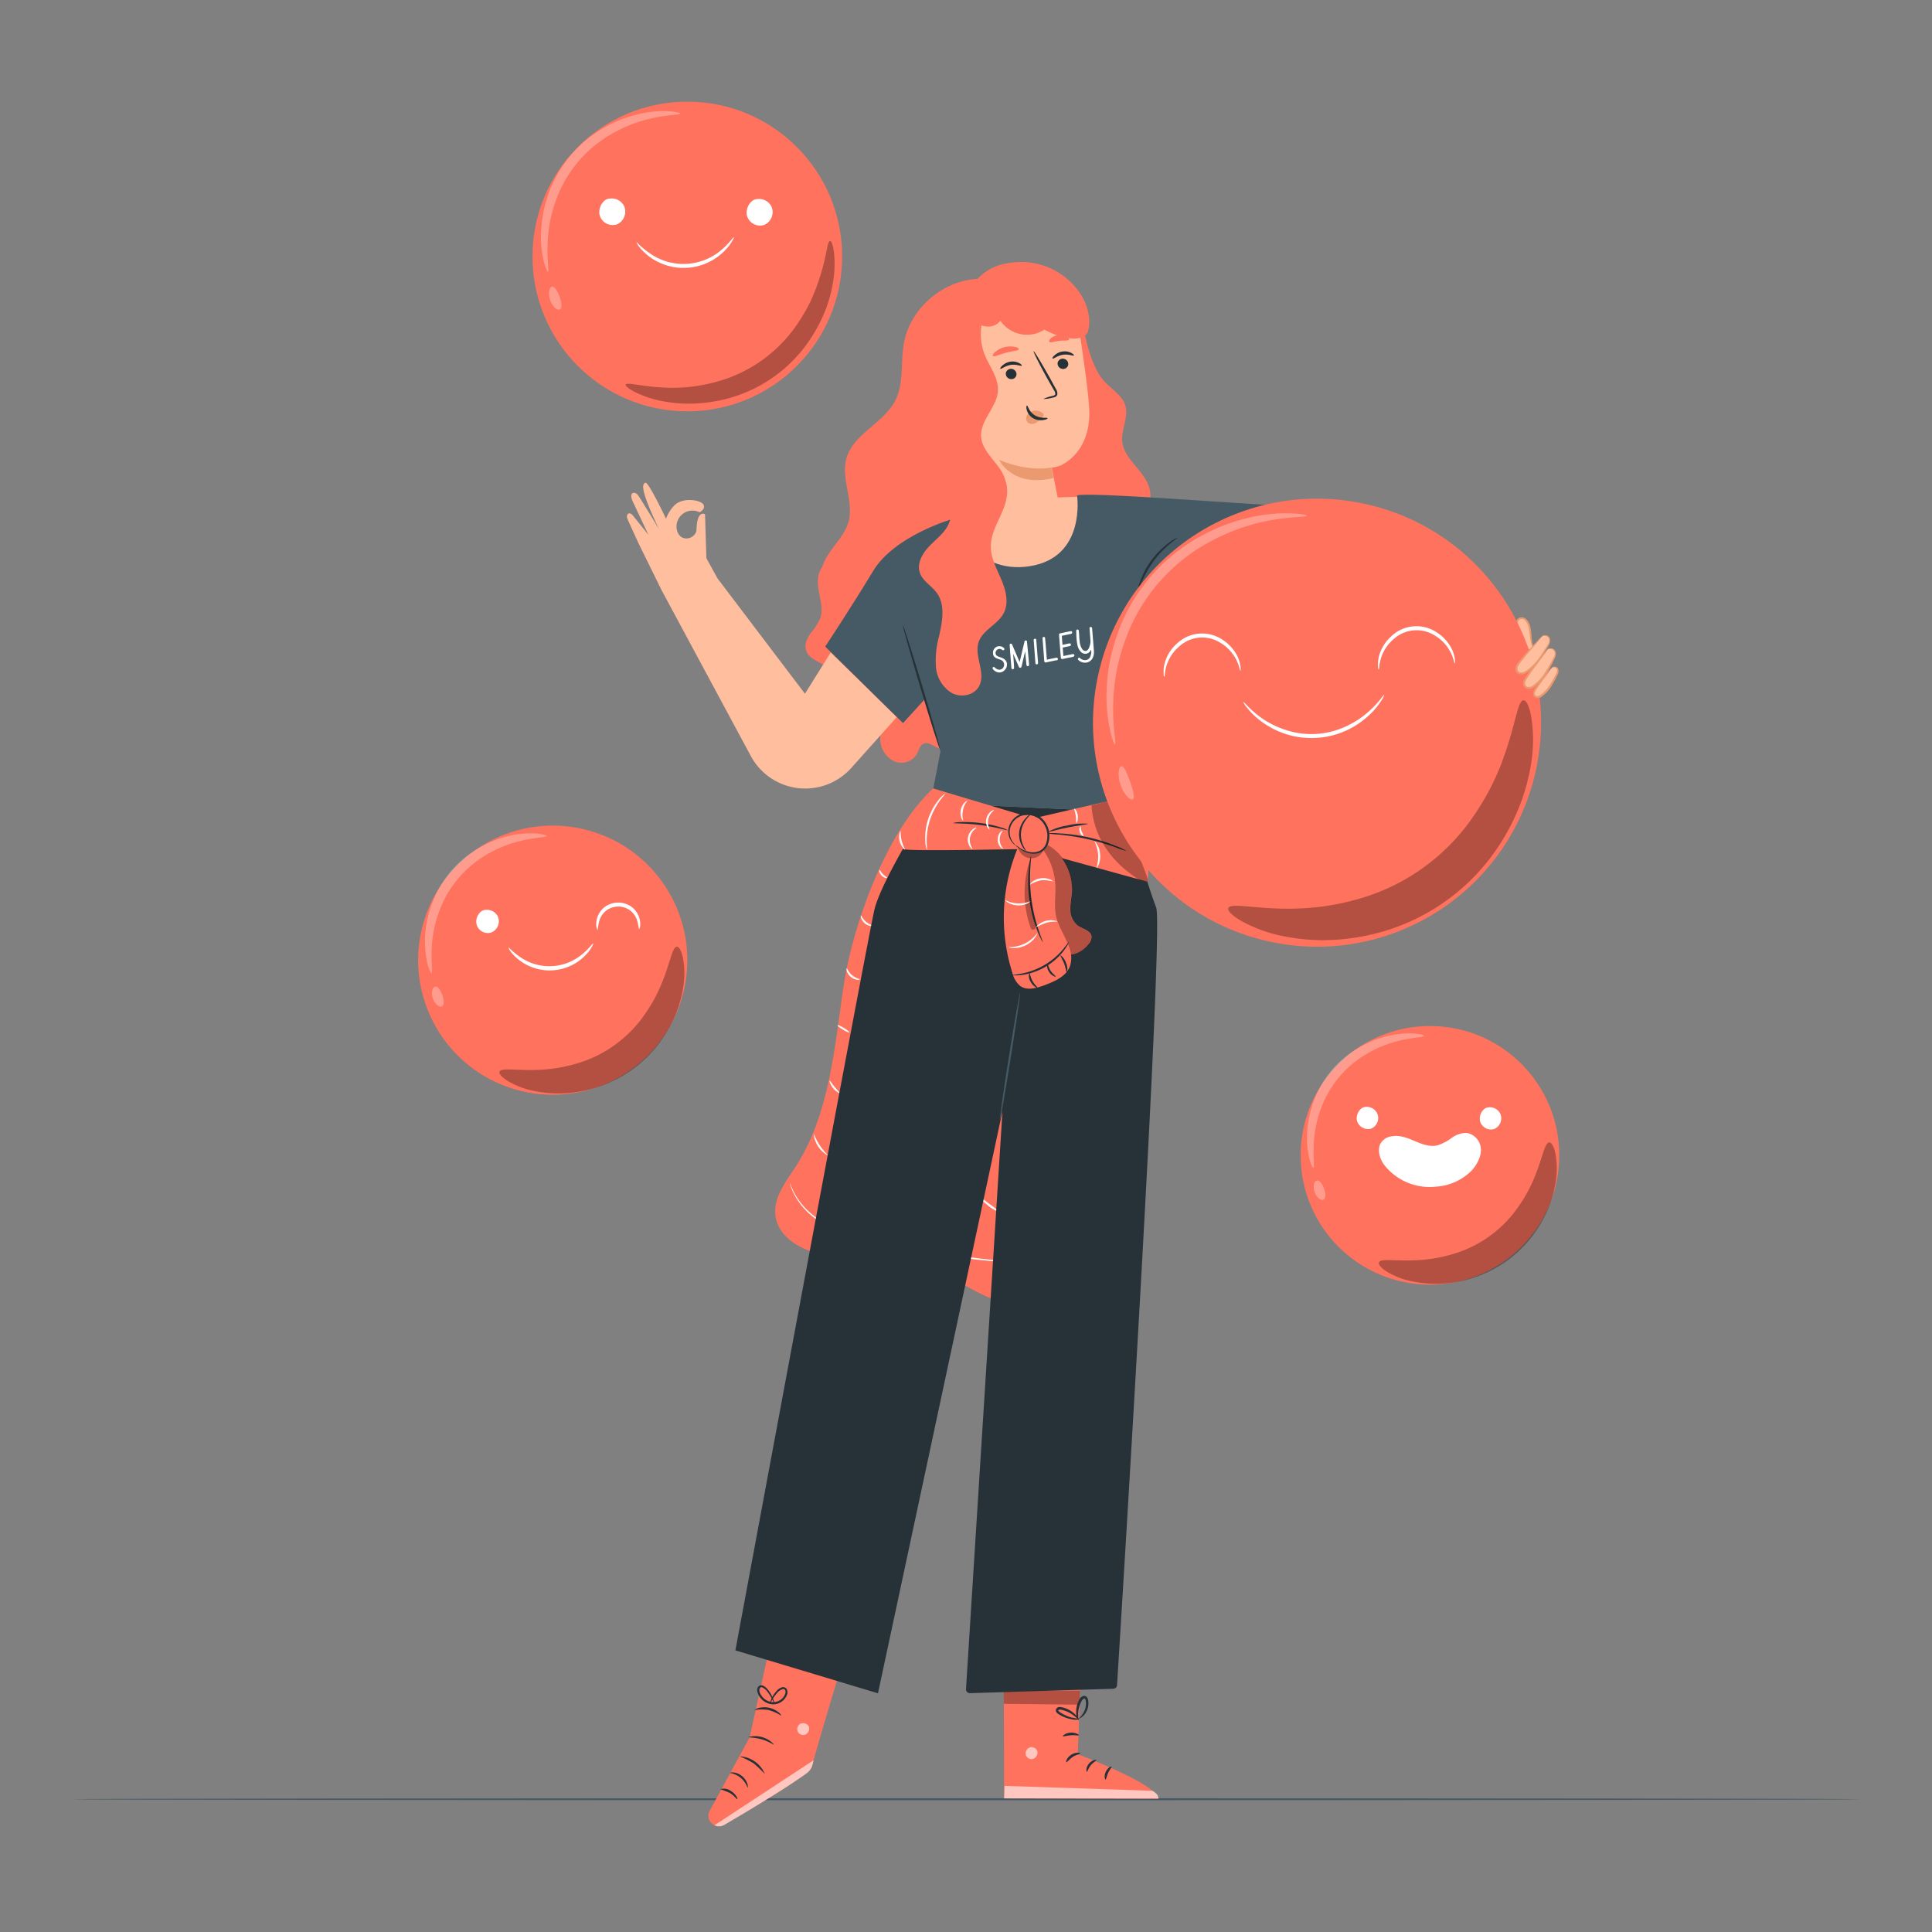 <svg xmlns="http://www.w3.org/2000/svg" viewBox="0 0 500 500"><rect x="0" y="0" width="500" height="500" fill="#808080" stroke="none"/><g id="freepik--Floor--inject-34"><path d="M481.76,465.64c0,.14-103.77.26-231.75.26s-231.77-.12-231.77-.26S122,465.38,250,465.38,481.76,465.49,481.76,465.64Z" style="fill:#455a64"></path></g><g id="freepik--Character--inject-34"><path d="M241.48,204.05c-12.13,11.21-20.82,35.28-23.19,51.32s-3.59,33-12.4,46.6c-2.44,3.77-5.55,7.63-5.26,12.1.4,6.27,7.33,10.11,13.59,10.64s12.62-1,18.79.13c11.35,2.11,20.22,13,31.76,12.86,8.6-.07,16.1-6.55,19.94-14.25s4.71-16.48,5.53-25c2.47-25.79,4.3-44.36,6.77-70.15" style="fill:#FF725E"></path><path d="M214.16,299a7.36,7.36,0,0,1-3.6-5.51c.15,0,.58,1.39,1.58,2.9S214.26,298.87,214.16,299Z" style="fill:#fafafa"></path><path d="M263.42,326.83a2.85,2.85,0,0,1-.67,0l-1.91-.11c-1.66-.12-4-.31-7-.62-5.91-.61-14.05-1.71-22.94-3.49a83.32,83.32,0,0,1-12.4-3.17,27,27,0,0,1-9-5.28,17.91,17.91,0,0,1-4.24-5.63,14.44,14.44,0,0,1-.69-1.79,2.68,2.68,0,0,1-.15-.65s.28.88,1,2.35a18.32,18.32,0,0,0,4.29,5.45,27.26,27.26,0,0,0,8.93,5.1A86.43,86.43,0,0,0,231,322.1c8.87,1.77,17,2.93,22.88,3.63l7,.79,1.9.2A2.8,2.8,0,0,1,263.42,326.83Z" style="fill:#fafafa"></path><path d="M258.61,313.64a8.07,8.07,0,0,1-2.94-1.68,14.47,14.47,0,0,1-2-1.83l-.07-.09,0-.07c.16-.38.29-.6.34-.58s0,.26-.05.67l0-.16,2.12,1.65A17.4,17.4,0,0,1,258.61,313.64Z" style="fill:#fafafa"></path><path d="M229.59,227.19c0,.14-.81.08-1.45-.6s-.69-1.46-.55-1.47.39.57.92,1.11S229.62,227.05,229.59,227.19Z" style="fill:#fafafa"></path><path d="M225.7,239.57c0,.14-1.09.16-2-.7s-1.06-1.94-.92-1.94.45.84,1.27,1.56S225.72,239.42,225.7,239.57Z" style="fill:#fafafa"></path><path d="M222.51,253.48c0,.07-.28.14-.74.08a3.24,3.24,0,0,1-1.6-.75,3.2,3.2,0,0,1-1-1.45c-.14-.44-.11-.73,0-.74s.42,1,1.39,1.79S222.52,253.33,222.51,253.48Z" style="fill:#fafafa"></path><path d="M219.8,267.18c-.08.12-.82-.19-1.66-.7s-1.46-1-1.39-1.15.82.19,1.66.7S219.87,267.06,219.8,267.18Z" style="fill:#fafafa"></path><path d="M217.28,282.86c-.08.12-.95-.33-1.7-1.26s-1-1.88-.87-1.92.58.74,1.28,1.59S217.36,282.74,217.28,282.86Z" style="fill:#fafafa"></path><path d="M199.68,424,194,449.64l-10.34,19a2.68,2.68,0,0,0,1.24,3.73h0a2.64,2.64,0,0,0,2.46-.11c4.82-2.78,22.47-13.1,22.78-15,.36-2.2,7.79-26.67,7.79-26.67Z" style="fill:#FF725E"></path><g style="opacity:0.6"><path d="M184.9,472.38l25.66-16.83-.26,1.08a4.08,4.08,0,0,1-1.56,2.33c-2.09,1.5-8,5.54-21.3,13.33a2.66,2.66,0,0,1-2.54.09Z" style="fill:#fff"></path></g><g style="opacity:0.6"><path d="M207.34,446a1.63,1.63,0,0,0-.94,2,1.57,1.57,0,0,0,1.94.95,1.72,1.72,0,0,0,1-2.08,1.63,1.63,0,0,0-2.12-.77" style="fill:#fff"></path></g><path d="M193.47,462.66a5.84,5.84,0,0,0-4.55-3.82c0-.07.36-.19,1-.12a4.15,4.15,0,0,1,2.19,1,4.22,4.22,0,0,1,1.33,2C193.59,462.27,193.54,462.66,193.47,462.66Z" style="fill:#263238"></path><path d="M190.81,465.63c-.14.08-.76-.95-2-1.65a21.82,21.82,0,0,0-2.41-.93,3,3,0,0,1,2.7.43C190.51,464.29,191,465.6,190.81,465.63Z" style="fill:#263238"></path><path d="M197.93,459.11a27,27,0,0,0-2.9-2.76,26.86,26.86,0,0,0-3.57-1.81,7.37,7.37,0,0,1,6.47,4.57Z" style="fill:#263238"></path><path d="M200.31,451.45c-.11.14-1.37-.8-3.19-1.31s-3.38-.44-3.4-.61a6.69,6.69,0,0,1,6.59,1.92Z" style="fill:#263238"></path><path d="M202.17,444a13.52,13.52,0,0,0-3.29-1.46,13,13,0,0,0-3.59,0c0-.06.33-.32,1-.51a5.88,5.88,0,0,1,5.16,1.08C202,443.54,202.22,443.91,202.17,444Z" style="fill:#263238"></path><path d="M199.28,441.09a2.09,2.09,0,0,1,.2-1,6.93,6.93,0,0,1,1.39-2.34,3,3,0,0,1,1.62-1.11,1.1,1.1,0,0,1,1.13.53,1.76,1.76,0,0,1,.12,1.25,3.82,3.82,0,0,1-4.08,2.63,4.41,4.41,0,0,1-3.66-3.28,1.56,1.56,0,0,1,.23-1.26,1.07,1.07,0,0,1,1.21-.28,3.78,3.78,0,0,1,1.47,1.29,7.68,7.68,0,0,1,1.26,2.41,2.27,2.27,0,0,1,.17,1,11.78,11.78,0,0,0-1.75-3.14,3.6,3.6,0,0,0-1.3-1.09.56.56,0,0,0-.66.15,1.05,1.05,0,0,0-.11.84,3.94,3.94,0,0,0,3.21,2.8,3.29,3.29,0,0,0,3.49-2.18,1.27,1.27,0,0,0,0-.87.58.58,0,0,0-.62-.3,2.81,2.81,0,0,0-1.4.91A10,10,0,0,0,199.28,441.09Z" style="fill:#263238"></path><path d="M279.7,433.43,278.92,454s20.63,7.7,20.85,11.51l-39.9-.08-.1-32.07Z" style="fill:#FF725E"></path><g style="opacity:0.6"><path d="M266.58,452.23a1.63,1.63,0,0,0-1.13,1.86,1.56,1.56,0,0,0,1.83,1.13,1.71,1.71,0,0,0,1.19-2,1.63,1.63,0,0,0-2-1" style="fill:#fff"></path></g><g style="opacity:0.6"><path d="M259.87,465.41l.11-3.23,38.22,1.28s1.77.78,1.57,2Z" style="fill:#fff"></path></g><path d="M279.56,453.78c0,.2-1,.28-1.94.91s-1.47,1.44-1.65,1.36.11-1.2,1.29-1.94S279.61,453.6,279.56,453.78Z" style="fill:#263238"></path><path d="M283.75,455.52c0,.19-.8.52-1.47,1.34s-.85,1.7-1,1.69-.31-1.11.53-2.12S283.74,455.34,283.75,455.52Z" style="fill:#263238"></path><path d="M286.11,460.54c-.17,0-.44-.94.06-2s1.41-1.49,1.5-1.33-.49.73-.89,1.61S286.31,460.52,286.11,460.54Z" style="fill:#263238"></path><path d="M279.22,449.08c-.08.18-1-.09-2.08,0s-2,.42-2.06.25.73-.86,2-.93S279.32,448.93,279.22,449.08Z" style="fill:#263238"></path><g style="opacity:0.3"><polygon points="279.54 437.5 279.4 441.16 259.79 440.95 259.77 437.65 279.54 437.5"></polygon></g><path d="M279.3,444.93a3.73,3.73,0,0,1-2,0,8.57,8.57,0,0,1-2.09-.64,9.78,9.78,0,0,1-1.14-.61,2.41,2.41,0,0,1-.6-.47.85.85,0,0,1-.09-1,1,1,0,0,1,.85-.44,2.72,2.72,0,0,1,.75.1,7.22,7.22,0,0,1,1.24.43,7.07,7.07,0,0,1,1.84,1.21c.93.86,1.24,1.59,1.18,1.63s-.54-.55-1.48-1.26a8.18,8.18,0,0,0-1.78-1,7.73,7.73,0,0,0-1.15-.35c-.42-.11-.78-.12-.89.07s-.05.1,0,.22a2,2,0,0,0,.45.35,9.36,9.36,0,0,0,1.05.6,11,11,0,0,0,1.93.75A12.75,12.75,0,0,1,279.3,444.93Z" style="fill:#263238"></path><path d="M279.05,445.21a3.16,3.16,0,0,1-.53-1.93,6.61,6.61,0,0,1,.28-2.19,6.94,6.94,0,0,1,.51-1.21,1.66,1.66,0,0,1,1.28-1,1,1,0,0,1,.83.56,2.92,2.92,0,0,1,.21.73,4.69,4.69,0,0,1,0,1.35,4.64,4.64,0,0,1-.86,2.06c-.78,1-1.6,1.26-1.61,1.2s.61-.47,1.21-1.47a4.54,4.54,0,0,0,.64-1.87,4.14,4.14,0,0,0,0-1.16c-.06-.42-.22-.76-.38-.72s-.53.31-.7.65a6.45,6.45,0,0,0-.49,1.08,6.94,6.94,0,0,0-.4,2C279,444.45,279.15,445.18,279.05,445.21Z" style="fill:#263238"></path><path d="M240.76,207.78s-12.62,19.93-14.44,27.56-36,191.78-36,191.78l36.9,11.1a0,0,0,0,0,0,0l32.22-150.66L250,437.11a1,1,0,0,0,1,1.08l37.09-1.14a1,1,0,0,0,1-.95c.91-14.53,12.19-196,10.12-201.27-2.16-5.52-7.82-24.68-7.82-24.68Z" style="fill:#263238"></path><path d="M213.54,146.06c-2,1.47-2.09,4.37-1.66,6.8s1.21,5,.36,7.27a18.39,18.39,0,0,1-2.57,3.92c-.89,1.29-1.57,2.93-1,4.41,1,2.75,5.31,3,6.4,5.71.62,1.55-.09,3.3-.94,4.73s-1.9,2.86-2,4.53A4.49,4.49,0,0,0,217,188c1.8-.27,3.21-1.62,4.74-2.6s3.68-1.58,5.07-.4c1.63,1.39,1,4,1,6.11a6.56,6.56,0,0,0,3.29,5.76,4.72,4.72,0,0,0,6.11-1.6c.56-1,.8-2.39,1.87-2.82,1.34-.55,2.64.86,4.05,1.21a3.7,3.7,0,0,0,3.95-2.1,7.5,7.5,0,0,0,.41-4.73c-1.14-6.27-5.79-11.21-8.88-16.78a35.61,35.61,0,0,1-4.37-14.61c-.24-3.16,0-6.34-.33-9.49a16.76,16.76,0,0,0-3-8.87c-1.93-2.5-5.19-4.16-8.28-3.49" style="fill:#FF725E"></path><path d="M254.43,72.15c-9.63-.27-18.87,7.28-20.52,16.77-.86,4.93.06,10.28-2.21,14.73-3,5.89-10.88,8.61-12.65,15-1.48,5.33,2,11.11.53,16.44-1.09,3.85-4.54,6.57-6.22,10.2a11.58,11.58,0,0,0,.77,11.08,10.55,10.55,0,0,0,10,4.57c2.43-.35,4.63-1.59,7-2.35,5-1.66,10.52-1.05,15.78-.32s10.66,1.58,15.82.37,10.12-5,10.89-10.3c.5-3.41-.78-6.79-1.83-10.07C264.87,116.59,268,93,263.16,70.74" style="fill:#FF725E"></path><path d="M280.07,82.72c.85,5.72,2.4,11.38,4.86,14.92,2,2.85,5.86,4.49,6.45,7.91.49,2.89-1.23,5.76-.95,8.67.44,4.59,5.5,7.39,6.93,11.77,1.2,3.65-.45,7.78-3.23,10.42s-6.5,4.05-10.21,5.05c-5.29,1.42-11.7,1.86-15.5-2.1-2.6-2.7-3.19-6.72-3.51-10.46-.89-10-.85-20.07-.82-30.11" style="fill:#FF725E"></path><path d="M245.49,92.35A17.23,17.23,0,0,1,261,73.06c9.18-.87,17.34,6,18.71,15.08,1.21,8,2.25,16.06,2.21,19-.11,8.84-5.28,12.28-7.38,13.31a10.89,10.89,0,0,1-2.33.58h0a.06.06,0,0,0,0,.07l2,10.14c.89,6.65-2.82,12.58-9.46,13.55s-11.86-4.14-12.88-10.79Z" style="fill:#ffbe9d"></path><path d="M277.91,92c-.14.21-1.31-.42-2.8-.19s-2.49,1.13-2.67,1,0-.42.46-.84a3.8,3.8,0,0,1,2.1-1,3.67,3.67,0,0,1,2.27.38C277.78,91.61,278,91.91,277.91,92Z" style="fill:#263238"></path><path d="M264.43,94.64c-.14.21-1.31-.42-2.81-.2s-2.48,1.13-2.67,1,0-.42.47-.84a3.86,3.86,0,0,1,2.1-1,3.66,3.66,0,0,1,2.27.39C264.3,94.24,264.51,94.55,264.43,94.64Z" style="fill:#263238"></path><path d="M270,103.26a10,10,0,0,1,2.36-.79c.38-.09.73-.22.76-.49a2,2,0,0,0-.42-1.1l-1.56-2.74c-2.17-3.91-3.8-7.15-3.64-7.24s2,3,4.22,6.93l1.51,2.77a2.28,2.28,0,0,1,.41,1.47,1,1,0,0,1-.54.65,2.73,2.73,0,0,1-.64.18A9.53,9.53,0,0,1,270,103.26Z" style="fill:#263238"></path><path d="M272.12,121s-5.7,1.32-13.56-2c0,0,3.39,7.3,14.09,4.7Z" style="fill:#eb996e"></path><path d="M269.92,107a2.72,2.72,0,0,0-2.56-.65,2.5,2.5,0,0,0-1.57,1.16,1.57,1.57,0,0,0,.14,1.8,1.83,1.83,0,0,0,2,.21,5.78,5.78,0,0,0,1.74-1.42,1.59,1.59,0,0,0,.36-.5A.49.49,0,0,0,270,107" style="fill:#eb996e"></path><path d="M265.78,104.94c.24,0,.48,1.57,2,2.52s3.25.52,3.3.75-.34.37-1.07.5a4.13,4.13,0,0,1-2.74-.53A3.59,3.59,0,0,1,265.7,106C265.54,105.38,265.66,105,265.78,104.94Z" style="fill:#263238"></path><path d="M263.66,90.37c-.09.43-1.61.45-3.33.92s-3.08,1.15-3.36.82c-.13-.16.06-.58.57-1a6,6,0,0,1,5.1-1.33C263.33,89.89,263.7,90.17,263.66,90.37Z" style="fill:#FF725E"></path><path d="M276.65,87.88c-.21.38-1.3.18-2.54.34s-2.25.56-2.55.24c-.13-.15,0-.52.4-.91a3.57,3.57,0,0,1,2-.85,3.49,3.49,0,0,1,2.12.39C276.55,87.37,276.74,87.7,276.65,87.88Z" style="fill:#FF725E"></path><path d="M273.72,93.86a1.39,1.39,0,0,0,1.12,1.59,1.34,1.34,0,0,0,1.61-1,1.41,1.41,0,0,0-1.13-1.59A1.34,1.34,0,0,0,273.72,93.86Z" style="fill:#263238"></path><path d="M260.32,96.5a1.39,1.39,0,0,0,1.13,1.58,1.33,1.33,0,0,0,1.6-1,1.39,1.39,0,0,0-1.12-1.59A1.34,1.34,0,0,0,260.32,96.5Z" style="fill:#263238"></path><path d="M246.46,134.31l27.16-5.57,5.91-.2-.42,18s-14.94,4.64-15.49,4.93-10.33,0-10.33,0Z" style="fill:#ffbe9d"></path><path d="M257.17,77.29a14.44,14.44,0,0,0-2.41,14.32c1.26,3.19,3.71,6.13,3.5,9.55-.26,4.24-4.59,7.56-4.35,11.81.26,4.78,6.38,7.8,6.39,12.58s-2.95,6.72-8.64,7.76c-3.65.66-5.67-3.85-7.48-7.09s-2.4-7-2.77-10.68a110,110,0,0,1-.29-18.42c.35-5,1.08-10,3.65-14.29a18.52,18.52,0,0,1,12.17-8.47" style="fill:#FF725E"></path><path d="M281.42,86.16c-1.83,2.79-7.63,1.07-11.14-.85A8.33,8.33,0,0,1,258.9,83c-2,2.55-6.08,1.71-7.56-1.17s-.65-6.84,1.39-9.36a13.08,13.08,0,0,1,8-4.34,18.48,18.48,0,0,1,18.78,7.74c1.92,2.91,3.08,6.84,1.94,10.33" style="fill:#FF725E"></path><path d="M171.23,152.76l-5.95-12.09-2.79-6.1c-.7-1.53.33-2.24,1.19-1.28.33.37,4.13,5.12,4.13,5.12l-4-8.52c-1.26-2.69.55-2.73,1.25-1.81s5.49,8.85,5.49,8.85c-5.07-10.56-4.32-11.71-3.52-12s5.34,9.33,5.34,9.33a9.63,9.63,0,0,1,2.13-3.44c2.33-2.35,7.15-1.35,7.61-.13s-1.08,1.88-1.08,1.88a4.12,4.12,0,0,0-5.77,4.89c1,3.14,4.94,1.93,5-.45.16-5.22,2.2-3.92,2.2-3.92l.35,11.38,2.88,5.22,22.63,29.85L215,168.84l17.07,16.76-11.63,13a16,16,0,0,1-26.1-2.88Z" style="fill:#ffbe9d"></path><path d="M337.74,131.29c-21.54-1.24-56.27-4-59-3.07,0,0,2.42,16-12.23,18.31s-20-12.22-20-12.22-15,4.27-20.56,13.49-12.39,19.54-12.39,19.54l20.14,19.8,5.63-6.18,4.07,13.52-2.59,13.3,50.68,2.37,3.5-58.25,42.8-3.52Z" style="fill:#455a64"></path><path d="M233.66,161.78c.15,0,2.42,7.08,5.06,15.91s4.66,16,4.51,16.07-2.42-7.07-5.06-15.91S233.51,161.83,233.66,161.78Z" style="fill:#263238"></path><path d="M304.69,139.17c.11.15-3.27,2.15-6.1,6s-3.88,7.57-4.06,7.5a8.08,8.08,0,0,1,.64-2.46,21.19,21.19,0,0,1,2.95-5.39,21.76,21.76,0,0,1,4.37-4.33A7.67,7.67,0,0,1,304.69,139.17Z" style="fill:#263238"></path><path d="M256.94,173.13a.33.33,0,0,1-.05-.15.17.17,0,0,1,0-.14.25.25,0,0,1,.21-.22.42.42,0,0,1,.34.12.87.87,0,0,0,.11.09,1.56,1.56,0,0,0,1.27.48,1.25,1.25,0,0,0,.83-.57,1.28,1.28,0,0,0,.18-1,1.32,1.32,0,0,0-.4-.71,2.11,2.11,0,0,0-.77-.38c-.37-.13-.59-.2-.66-.24a1.93,1.93,0,0,1-.43-.23,1.37,1.37,0,0,1-.58-.91l0-.16a1.62,1.62,0,0,1,.3-1.17,1.65,1.65,0,0,1,1-.68,1.68,1.68,0,0,1,.55,0,1.54,1.54,0,0,1,1,.47.56.56,0,0,1,.09.17.3.3,0,0,1,0,.16.32.32,0,0,1-.23.21.25.25,0,0,1-.23,0,1.24,1.24,0,0,0-1-.32,1,1,0,0,0-.62.42,1,1,0,0,0-.17.84.78.78,0,0,0,.27.46,2.42,2.42,0,0,0,.71.35,5.22,5.22,0,0,1,.84.33,1.84,1.84,0,0,1,1.09,1.3,1.58,1.58,0,0,1,0,.38,1.89,1.89,0,0,1-.45,1.25A2,2,0,0,1,259,174a1.81,1.81,0,0,1-.92-.05A2.29,2.29,0,0,1,256.94,173.13Z" style="fill:#fff"></path><path d="M266.32,172s0,0,0,0a.32.32,0,0,1-.26.39.27.27,0,0,1-.18,0,.39.39,0,0,1-.24-.32c0-.05-.12-1.22-.33-3.5-.37,1.53-.66,2.74-.86,3.62-.05.19-.07.3-.08.32a.39.39,0,0,1-.28.31H264a.39.39,0,0,1-.32-.24l-1.48-3.38c.11,1.3.19,2.51.24,3.6v0c0,.22-.07.35-.27.39a.28.28,0,0,1-.18,0,.39.39,0,0,1-.24-.32s-.13-1.57-.36-4.63c-.06-.79-.09-1.21-.09-1.27a.24.24,0,0,1,0-.15.31.31,0,0,1,.26-.23h.1a.25.25,0,0,1,.24.14l1.12,2.61.86,2,1.25-5.26a.22.22,0,0,1,0-.1.36.36,0,0,1,.26-.22.29.29,0,0,1,.16,0,.35.35,0,0,1,.25.25c0,.08,0,.18,0,.28Q266.3,171.37,266.32,172Z" style="fill:#fff"></path><path d="M268.65,171.52c0,.23-.09.37-.27.41a.31.31,0,0,1-.19,0,.4.4,0,0,1-.23-.32l-.44-5.9a.62.62,0,0,1,0-.13.32.32,0,0,1,.26-.27.33.33,0,0,1,.17,0,.3.3,0,0,1,.23.23Q268.64,171.32,268.65,171.52Z" style="fill:#fff"></path><path d="M273.48,170.85l-2.81.59a.32.32,0,0,1-.19,0,.5.5,0,0,1-.23-.31h0q0-.16-.44-5.9s0-.08,0-.12a.32.32,0,0,1,.26-.27h.16a.34.34,0,0,1,.24.26c0,.26.08.8.14,1.62.2,2.51.3,3.84.32,4l2.38-.5a.41.41,0,0,1,.19,0,.34.34,0,0,1,.28.27.37.37,0,0,1-.29.42Z" style="fill:#fff"></path><path d="M274.35,163.91l2.67-.56a.45.45,0,0,1,.16,0,.31.31,0,0,1,.3.27.29.29,0,0,1,0,.13.4.4,0,0,1-.29.29l-2.4.51.18,2.34,1.73-.37h.19a.32.32,0,0,1,.27.27.2.2,0,0,1,0,.11.38.38,0,0,1-.29.3l-1.84.39.17,2.19,2.38-.5a.37.37,0,0,1,.18,0,.32.32,0,0,1,.29.27v.11a.39.39,0,0,1-.29.31l-2.78.58a.34.34,0,0,1-.2,0,.4.4,0,0,1-.23-.32s-.17-2-.47-5.9a.48.48,0,0,1,0-.12A.33.33,0,0,1,274.35,163.91Z" style="fill:#fff"></path><path d="M282.23,162.27a.3.3,0,0,1,.16,0,.36.36,0,0,1,.24.25q.45,5.58.48,6a3.74,3.74,0,0,1-.28,1.66,2.22,2.22,0,0,1-1.67,1.3,2.56,2.56,0,0,1-2.12-.7.46.46,0,0,1-.07-.16.37.37,0,0,1,0-.18.33.33,0,0,1,.25-.22.34.34,0,0,1,.29.08,1.83,1.83,0,0,0,1.61.52,1.46,1.46,0,0,0,1-.8,3.2,3.2,0,0,0,.25-1.9,1.92,1.92,0,0,1-.32.53,1.76,1.76,0,0,1-.94.54l-.19,0a1.54,1.54,0,0,1-1.23-.54,3.59,3.59,0,0,1-.86-1.77c-.07-.34-.13-.69-.17-1.06-.07-.58-.11-1.41-.13-2.5a.34.34,0,0,1,0-.1.31.31,0,0,1,.25-.29.33.33,0,0,1,.17,0,.29.29,0,0,1,.22.23,10.86,10.86,0,0,1,.12,1.31,18.07,18.07,0,0,0,.19,2,4,4,0,0,0,.57,1.47,1,1,0,0,0,1,.51l.11,0a1.51,1.51,0,0,0,.69-.85,4.3,4.3,0,0,0,.37-1.69l-.25-3.28a.76.76,0,0,1,0-.15A.32.32,0,0,1,282.23,162.27Z" style="fill:#fff"></path><path d="M259.48,123.15c1.91,2.59,1.2,6.25-.06,9.2s-3,5.85-3,9.06c0,3,1.54,5.8,2.73,8.59s2,6.09.57,8.76c-1.56,2.9-5.35,4.25-6.43,7.36-1.28,3.7,2,8.1.06,11.52-1.3,2.35-4.7,3-7.07,1.68a8.66,8.66,0,0,1-4.05-6.62,23.43,23.43,0,0,1,.79-8c.84-3.79,1.69-8.12-.58-11.27-1.34-1.85-3.64-3-4.38-5.2-.88-2.56.83-5.28,2.75-7.19s4.24-3.67,5-6.26a11.28,11.28,0,0,0-.31-6.11,19.69,19.69,0,0,1-1-6.1c.14-2.06,1.29-4.22,3.26-4.84,2.78-.88,5.42,1.51,7.36,3.68" style="fill:#FF725E"></path><path d="M233.65,219.7c0,.73,32.42,0,32.42,0l1.26-7.91-25.85-7.76S234,213.15,233.65,219.7Z" style="fill:#FF725E"></path><path d="M267.33,211.81l24.35-5.6s6.62,11.32,5.33,22l-30.94-8.54Z" style="fill:#FF725E"></path><path d="M270.43,218.24a13.49,13.49,0,0,1,7,12.3c-.08,1.58-.45,3.15-.42,4.73a5.22,5.22,0,0,0,1.81,4.2c1.32,1,3.51,1.3,3.67,2.92a2.79,2.79,0,0,1-.75,1.91c-1.41,1.81-3.75,3.21-6,2.58-2.46-.69-3.64-3.45-4.3-5.93-2-7.63-2.23-15.61-2.43-23.5" style="fill:#FF725E"></path><g style="opacity:0.3"><path d="M271,218.58a12.49,12.49,0,0,1,6.39,12c-.08,1.58-.45,3.15-.42,4.73a5.22,5.22,0,0,0,1.81,4.2c1.32,1,3.51,1.3,3.67,2.92a2.79,2.79,0,0,1-.75,1.91c-1.41,1.81-3.75,3.21-6,2.58-2.46-.69-3.64-3.45-4.3-5.93-2-7.63-1.27-13.12-1.47-21"></path></g><path d="M264,218.07a47,47,0,0,0-2,33.69,6.3,6.3,0,0,0,2.05,3.42c1.79,1.27,4.25.54,6.3-.22,2.63-1,5.55-2.24,6.54-4.87a7,7,0,0,0-.05-4.51c-.88-2.92-2.85-5.46-3.51-8.43-.59-2.69-.07-5.48-.21-8.22a17.12,17.12,0,0,0-6.45-12.44" style="fill:#FF725E"></path><g style="opacity:0.3"><path d="M263.33,219a4,4,0,0,0,2,2.74,3.45,3.45,0,0,0,3.37-.11,3,3,0,0,0,1.37-3,5.1,5.1,0,0,1-3.48,1.37,5,5,0,0,1-3.47-1.4"></path></g><path d="M271.36,214.85c-.77-2.17-3.55-4.27-5.83-3.95l.05,0a3.93,3.93,0,0,0-3.34,1.92,5.63,5.63,0,0,0,6.59,7.72A4.64,4.64,0,0,0,271.36,214.85Z" style="fill:#FF725E"></path><path d="M262.72,218.7a4.83,4.83,0,0,1,1.08.65,6.72,6.72,0,0,0,3.1,1.2,4.15,4.15,0,0,0,2.21-.37,3.39,3.39,0,0,0,1.62-1.9,5.78,5.78,0,0,0-1-5.61,5.06,5.06,0,0,0-5.39-1.53,4.58,4.58,0,0,0-3,3.52,4.51,4.51,0,0,0,.72,3.17,10.94,10.94,0,0,0,.81.95s-.11,0-.29-.16a3.77,3.77,0,0,1-.68-.67,4.56,4.56,0,0,1-.93-3.34,5,5,0,0,1,3.23-3.92,5.48,5.48,0,0,1,5.94,1.64,6.19,6.19,0,0,1,1.07,6.13,3.76,3.76,0,0,1-1.87,2.11,4.51,4.51,0,0,1-2.43.34,6.29,6.29,0,0,1-3.18-1.4A6,6,0,0,1,262.72,218.7Z" style="fill:#263238"></path><path d="M266.7,210.8c.05.07-.44.42-1,1.15a6.79,6.79,0,0,0-1.44,3.29,6.67,6.67,0,0,0,.55,3.55c.38.86.77,1.33.71,1.38s-.54-.34-1-1.21a6.12,6.12,0,0,1-.74-3.78,6.23,6.23,0,0,1,1.69-3.47C266.09,211,266.67,210.75,266.7,210.8Z" style="fill:#263238"></path><path d="M276.63,243.79s-.07.25-.28.65a10.82,10.82,0,0,1-1.05,1.6,16.4,16.4,0,0,1-4.74,4.17,16.72,16.72,0,0,1-6,2.1,12.37,12.37,0,0,1-1.92.12c-.45,0-.7,0-.7-.07s1-.11,2.55-.42A18.53,18.53,0,0,0,275,245.81C276,244.6,276.55,243.75,276.63,243.79Z" style="fill:#263238"></path><path d="M268.5,255.64c-.05.13-1.11-.34-1.75-1.54a2.59,2.59,0,0,1-.34-2.31c.15,0,.21,1,.79,2.06S268.58,255.51,268.5,255.64Z" style="fill:#263238"></path><path d="M273.23,252.73c0,.13-1.08-.15-1.75-1.2s-.53-2.12-.39-2.09.23.91.82,1.8S273.29,252.59,273.23,252.73Z" style="fill:#263238"></path><path d="M276,251.65a16.06,16.06,0,0,0-.59-2.25c-.51-1.17-1.08-2.1-.94-2.19a4.18,4.18,0,0,1,1.42,2,3.9,3.9,0,0,1,.34,1.74C276.18,251.4,276.05,251.67,276,251.65Z" style="fill:#263238"></path><path d="M269.86,243.81a3.44,3.44,0,0,1-.45-.79,21.74,21.74,0,0,1-1-2.26,35.49,35.49,0,0,1-2.14-16c.11-1,.23-1.87.35-2.44a2.6,2.6,0,0,1,.23-.87c.08,0-.1,1.28-.21,3.34a43.49,43.49,0,0,0,.3,8,42.79,42.79,0,0,0,1.82,7.81C269.43,242.59,269.94,243.77,269.86,243.81Z" style="fill:#263238"></path><g style="opacity:0.3"><path d="M266.65,222.29a26.76,26.76,0,0,0,0,17.58c.1.29.23.62.52.72a.7.7,0,0,0,.84-.53,2.11,2.11,0,0,0-.07-1.11c-1.23-5.15-2.15-11.31-1.22-16.53"></path></g><path d="M246.66,213a7.43,7.43,0,0,1,2.1-.24,31.93,31.93,0,0,1,5.07.25,30.19,30.19,0,0,1,5,1.07,7.2,7.2,0,0,1,2,.77c0,.15-3.11-.82-7-1.32S246.67,213.14,246.66,213Z" style="fill:#263238"></path><path d="M281.58,213.19c0,.15-2.34.38-5.17.95s-5.09,1.26-5.14,1.12a16.05,16.05,0,0,1,5-1.63A16.66,16.66,0,0,1,281.58,213.19Z" style="fill:#263238"></path><path d="M291.57,220.25a24.72,24.72,0,0,1-2.94-1,62.91,62.91,0,0,0-7.17-2.08,62,62,0,0,0-7.38-1.17,26.42,26.42,0,0,1-3.09-.32,14.14,14.14,0,0,1,3.12,0,45,45,0,0,1,7.46,1,44.25,44.25,0,0,1,7.19,2.25A14.52,14.52,0,0,1,291.57,220.25Z" style="fill:#263238"></path><g style="opacity:0.3"><path d="M282.49,208.44c.54,8.44,5.29,14.81,12.45,19.32l2.07.5c.16-.32-.11-1.19-.23-1.53a86.16,86.16,0,0,0-5.43-12.28c-1-1.77-1.41-6.12-2.88-7.5l-6,1.49"></path></g><path d="M264,256.88c.14,0-.92,7.43-2.37,16.56s-2.73,16.5-2.87,16.48.91-7.44,2.36-16.57S263.89,256.85,264,256.88Z" style="fill:#455a64"></path><path d="M249.22,212.36c-.05,0-.27-.23-.45-.74a3.88,3.88,0,0,1-.11-2.08,4,4,0,0,1,1-1.86c.38-.39.69-.53.72-.48a5.94,5.94,0,0,0-1.11,5.16Z" style="fill:#fafafa"></path><path d="M251.67,219.77s-.38-.17-.72-.71a3.42,3.42,0,0,1,.86-4.49c.51-.38.91-.45.93-.39s-.29.26-.69.67a3.59,3.59,0,0,0-.77,4C251.5,219.42,251.73,219.71,251.67,219.77Z" style="fill:#fafafa"></path><path d="M259.57,219.66c0,.05-.34-.06-.69-.45a3,3,0,0,1-.68-1.86,2.92,2.92,0,0,1,.6-1.89c.33-.4.63-.53.67-.48s-.15.28-.36.68a3.47,3.47,0,0,0,.07,3.33C259.41,219.38,259.62,219.59,259.57,219.66Z" style="fill:#fafafa"></path><path d="M239.88,219.93a6.34,6.34,0,0,1-.42-2.32A15.45,15.45,0,0,1,242.93,207a6.85,6.85,0,0,1,1.7-1.62c.06.07-.57.7-1.41,1.85a18.05,18.05,0,0,0-2.52,4.92,17.72,17.72,0,0,0-.87,5.45C239.83,219,240,219.91,239.88,219.93Z" style="fill:#fafafa"></path><path d="M256.07,214.68s-.33-.17-.58-.67a3.4,3.4,0,0,1,.92-4c.45-.34.81-.4.83-.35s-.24.25-.58.62a3.89,3.89,0,0,0-.88,1.69,3.94,3.94,0,0,0,.05,1.9C256,214.35,256.14,214.63,256.07,214.68Z" style="fill:#fafafa"></path><path d="M278.56,213c-.14,0,0-.87-.15-1.87s-.49-1.76-.36-1.84.73.64.88,1.77S278.69,213,278.56,213Z" style="fill:#fafafa"></path><path d="M280.42,216.34c-.06.13-.76-.21-1-1.05s.09-1.53.22-1.47,0,.64.28,1.31S280.51,216.22,280.42,216.34Z" style="fill:#fafafa"></path><path d="M283.87,224.64c-.18,0,.45-1.6.31-3.53s-1-3.34-.88-3.42a5.32,5.32,0,0,1,1.4,3.38A5.38,5.38,0,0,1,283.87,224.64Z" style="fill:#fafafa"></path><path d="M266.68,233.24s-.26.33-.86.61a5.35,5.35,0,0,1-2.49.46,5.48,5.48,0,0,1-2.44-.7c-.56-.34-.83-.65-.79-.7a7.93,7.93,0,0,0,6.58.33Z" style="fill:#fafafa"></path><path d="M272.51,228.12a9.25,9.25,0,0,0-3.1-.3,9.71,9.71,0,0,0-2.88,1.14s.14-.37.62-.75a4.73,4.73,0,0,1,4.55-.64C272.26,227.8,272.54,228.06,272.51,228.12Z" style="fill:#fafafa"></path><path d="M268.44,241.51c.05,0-.11.51-.59,1.17a6.76,6.76,0,0,1-2.47,2,6.64,6.64,0,0,1-3.1.68,2.59,2.59,0,0,1-1.29-.27,8.91,8.91,0,0,0,7.45-3.59Z" style="fill:#fafafa"></path><path d="M273.66,238.45c0,.16-1.35-.06-2.89.37a25,25,0,0,0-2.69,1.16,5,5,0,0,1,5.58-1.53Z" style="fill:#fafafa"></path><path d="M234.16,219.89A4.39,4.39,0,0,1,233,215c.15,0,0,1.18.34,2.52S234.28,219.79,234.16,219.89Z" style="fill:#fafafa"></path><path d="M397.68,168.93a5.62,5.62,0,0,1-1.51-3.55,15.26,15.26,0,0,0-.69-3.87,2.68,2.68,0,0,0-.84-1.2,1.42,1.42,0,0,0-1.4-.21,1.49,1.49,0,0,0-.78,1.32A52.34,52.34,0,0,0,393,167Z" style="fill:#ffbe9d"></path><path d="M397.68,168.93s-.39-.14-1.21-.42-2.07-.71-3.55-1.3l-.11,0,0-.09a30,30,0,0,1-.41-3.07c0-.55-.09-1.11-.14-1.69a8.71,8.71,0,0,1,0-.91,2,2,0,0,1,.29-1,1.44,1.44,0,0,1,1.19-.7,1.85,1.85,0,0,1,1.23.46,3.93,3.93,0,0,1,1.06,2c.33,1.39.3,2.65.47,3.67a5.88,5.88,0,0,0,1.24,3l-.21-.12a3.09,3.09,0,0,1-.47-.51,5.84,5.84,0,0,1-.93-2.34c-.22-1.05-.23-2.31-.57-3.61a3.46,3.46,0,0,0-.93-1.76,1,1,0,0,0-1.63.12,2.43,2.43,0,0,0-.19,1.58l.13,1.68c.1,1.07.17,2.14.32,3l-.12-.13c1.34.57,2.42,1.11,3.24,1.5Z" style="fill:#eb996e"></path><circle cx="340.83" cy="187.02" r="57.97" transform="translate(76.33 471.94) rotate(-75.88)" style="fill:#FF725E"></circle><g style="opacity:0.3"><path d="M394.3,181.22c.69,0,1.49,1.49,2,4.43a37.69,37.69,0,0,1-.17,12.61c-.17,1.34-.55,2.69-.87,4.13s-.84,2.89-1.32,4.41a57.33,57.33,0,0,1-4.28,9.24,53.92,53.92,0,0,1-37.44,26.36,56.27,56.27,0,0,1-10.14.92,53.18,53.18,0,0,1-8.78-.82,37.77,37.77,0,0,1-11.92-4.08c-2.59-1.5-3.76-2.77-3.49-3.41.6-1.46,6.63.22,16.08.16a73.33,73.33,0,0,0,7.65-.48,64.91,64.91,0,0,0,8.53-1.66,53.69,53.69,0,0,0,31.39-22.1,66.69,66.69,0,0,0,4.43-7.47c.57-1.24,1.18-2.43,1.67-3.61s1-2.31,1.35-3.43C392.27,187.54,392.72,181.29,394.3,181.22Z"></path></g><g style="opacity:0.3"><path d="M338.2,133.47c0,.19-1.27.26-3.51.43a56.14,56.14,0,0,0-9.35,1.5,54.51,54.51,0,0,0-6.2,2,52.79,52.79,0,0,0-6.72,3.2,46.64,46.64,0,0,0-21.36,25.5,51.7,51.7,0,0,0-2,7.17,52.84,52.84,0,0,0-.85,6.45,55.38,55.38,0,0,0,.16,9.46c.23,2.24.38,3.5.19,3.54s-.65-1.13-1.19-3.37a40.34,40.34,0,0,1-1-9.7,49.19,49.19,0,0,1,.56-6.75,49.84,49.84,0,0,1,1.84-7.58,46.39,46.39,0,0,1,22.47-26.82,51.11,51.11,0,0,1,7.14-3.13A49.63,49.63,0,0,1,325,133.6a40,40,0,0,1,9.72-.71C337,133,338.22,133.31,338.2,133.47Z" style="fill:#fff"></path></g><g style="opacity:0.3"><path d="M293.17,206.85c-.59.4-2.29-1.13-3.17-3.69s-.49-4.8.22-4.85,1.47,1.79,2.25,4S293.78,206.45,293.17,206.85Z" style="fill:#fff"></path></g><path d="M358.22,179.83a4.72,4.72,0,0,1-.77,1.53,18.63,18.63,0,0,1-3,3.6A21.73,21.73,0,0,1,326,186.38a19.33,19.33,0,0,1-3.32-3.28,4.66,4.66,0,0,1-.91-1.45c.15-.13,1.54,1.9,4.67,4.14a23.25,23.25,0,0,0,5.95,3,21.16,21.16,0,0,0,15.94-.8,23.09,23.09,0,0,0,5.62-3.61C356.88,181.88,358.05,179.72,358.22,179.83Z" style="fill:#fff"></path><path d="M376.49,171.69c-.21,0-.24-1.78-1.75-4a10.67,10.67,0,0,0-3.38-3.2,8.83,8.83,0,0,0-10.56.8,10.81,10.81,0,0,0-2.86,3.67c-1.16,2.46-.91,4.26-1.12,4.25s-.17-.42-.2-1.22a8.65,8.65,0,0,1,.64-3.32,10.78,10.78,0,0,1,2.92-4.11,9.44,9.44,0,0,1,11.68-.88,10.66,10.66,0,0,1,3.5,3.62,8.6,8.6,0,0,1,1.14,3.18C376.6,171.25,376.55,171.69,376.49,171.69Z" style="fill:#fff"></path><path d="M321,173.57c-.2,0-.23-1.77-1.74-4a10.69,10.69,0,0,0-3.39-3.19,8.77,8.77,0,0,0-10.55.8,10.66,10.66,0,0,0-2.87,3.67c-1.15,2.46-.91,4.25-1.11,4.24s-.18-.42-.2-1.22a8.6,8.6,0,0,1,.64-3.31,10.53,10.53,0,0,1,2.92-4.11,9.46,9.46,0,0,1,11.68-.89,10.66,10.66,0,0,1,3.5,3.62,8.57,8.57,0,0,1,1.14,3.19C321.12,173.13,321.07,173.57,321,173.57Z" style="fill:#fff"></path><path d="M399,164.76c-2,2.26-4.08,4.38-5.87,6.8-.45.61-.92,1.41-.56,2.08a1.36,1.36,0,0,0,1.36.62,3.15,3.15,0,0,0,1.43-.65c2.21-1.57,3.67-4,5.08-6.29a2.49,2.49,0,0,0,.5-2.17,1.27,1.27,0,0,0-1.94-.39" style="fill:#ffbe9d"></path><path d="M399,164.76s.24-.44,1-.38a1.31,1.31,0,0,1,1.08.76,2.1,2.1,0,0,1-.19,1.73,36.51,36.51,0,0,1-2.28,3.71,12,12,0,0,1-3.88,3.71,2.18,2.18,0,0,1-1.53.16,1.38,1.38,0,0,1-1-1.18,2.3,2.3,0,0,1,.41-1.38,11.87,11.87,0,0,1,.75-1c1-1.28,2-2.37,2.85-3.27l2-2.1a5.06,5.06,0,0,1,.78-.73,3.9,3.9,0,0,1-.63.87c-.43.53-1.08,1.28-1.89,2.21s-1.76,2-2.74,3.31c-.47.64-1.08,1.34-1,2.07a.87.87,0,0,0,.66.73,1.55,1.55,0,0,0,1.16-.14,12.09,12.09,0,0,0,3.72-3.52c.94-1.29,1.72-2.55,2.33-3.58a1.83,1.83,0,0,0,.25-1.46,1.1,1.1,0,0,0-.84-.67A1.49,1.49,0,0,0,399,164.76Z" style="fill:#eb996e"></path><path d="M400.38,168.22c-1.82,2.39-3.79,4.64-5.41,7.16-.42.64-.83,1.47-.43,2.12a1.38,1.38,0,0,0,1.4.53,3.26,3.26,0,0,0,1.38-.74c2.11-1.72,3.41-4.2,4.66-6.61a2.47,2.47,0,0,0,.36-2.2,1.27,1.27,0,0,0-2-.26" style="fill:#ffbe9d"></path><path d="M400.38,168.22s.21-.46,1-.45a1.32,1.32,0,0,1,1.13.69,2.09,2.09,0,0,1-.08,1.74,36,36,0,0,1-2,3.85,12.14,12.14,0,0,1-3.63,3.95,2.05,2.05,0,0,1-1.52.26,1.4,1.4,0,0,1-1.09-1.11,2.37,2.37,0,0,1,.32-1.4c.22-.4.46-.74.69-1.08.92-1.35,1.85-2.49,2.63-3.44s1.35-1.62,1.87-2.23a4.73,4.73,0,0,1,.73-.78,3.92,3.92,0,0,1-.57.9c-.4.57-1,1.36-1.75,2.34s-1.62,2.14-2.51,3.48c-.43.66-1,1.4-.9,2.13a.85.85,0,0,0,.7.69,1.61,1.61,0,0,0,1.15-.22,12.24,12.24,0,0,0,3.48-3.75c.85-1.35,1.55-2.66,2.09-3.73a1.83,1.83,0,0,0,.16-1.47,1.1,1.1,0,0,0-.88-.61A1.49,1.49,0,0,0,400.38,168.22Z" style="fill:#eb996e"></path><path d="M401.59,172.86c-1.4,1.83-2.91,3.55-4.15,5.49-.32.49-.63,1.12-.33,1.62a1.06,1.06,0,0,0,1.07.4,2.42,2.42,0,0,0,1.06-.56,15.48,15.48,0,0,0,3.57-5.07,1.88,1.88,0,0,0,.27-1.68,1,1,0,0,0-1.49-.2" style="fill:#ffbe9d"></path><path d="M401.59,172.86s.14-.36.75-.36a1,1,0,0,1,.89.53,1.69,1.69,0,0,1-.05,1.37,26.9,26.9,0,0,1-1.55,2.95,9.19,9.19,0,0,1-2.79,3.05,1.63,1.63,0,0,1-1.21.21,1.12,1.12,0,0,1-.88-.9,3,3,0,0,1,.78-1.94c.71-1,1.42-1.91,2-2.63a19.6,19.6,0,0,1,2-2.28,15.92,15.92,0,0,1-1.75,2.51c-.56.75-1.23,1.64-1.91,2.67-.33.51-.75,1.08-.68,1.59s.8.66,1.33.32a9.29,9.29,0,0,0,2.65-2.85c.65-1,1.19-2,1.61-2.85a1.36,1.36,0,0,0,.13-1.09.82.82,0,0,0-.65-.46A1.17,1.17,0,0,0,401.59,172.86Z" style="fill:#eb996e"></path></g><g id="freepik--smiley-faces--inject-34"><circle cx="177.88" cy="66.38" r="40.07" style="fill:#FF725E"></circle><g style="opacity:0.3"><path d="M214.84,62.37c.34,0,.76,1,1,3.05a28.29,28.29,0,0,1-.42,8.55,37.29,37.29,0,0,1-1.59,5.76,40.19,40.19,0,0,1-3,6.22,37.17,37.17,0,0,1-25.3,17.82,40.32,40.32,0,0,1-6.86.7,37.7,37.7,0,0,1-6-.44,28.36,28.36,0,0,1-8.19-2.49c-1.8-.92-2.66-1.67-2.53-2,.3-.76,4.4.65,11.06.81a46.3,46.3,0,0,0,5.39-.21,44.09,44.09,0,0,0,6-1.07,36.93,36.93,0,0,0,22.27-15.69,43.84,43.84,0,0,0,3.06-5.33,50.33,50.33,0,0,0,2-5C214,66.73,214,62.39,214.84,62.37Z"></path></g><g style="opacity:0.3"><path d="M176.06,29.36c0,.44-3.52.23-8.83,1.61a35.66,35.66,0,0,0-8.81,3.62A32.3,32.3,0,0,0,143.82,52a36,36,0,0,0-2,9.31c-.43,5.46.39,8.88,0,9-.16,0-.55-.76-1-2.31a26.52,26.52,0,0,1-.82-6.74,32.56,32.56,0,0,1,1.59-10,32.05,32.05,0,0,1,15.71-18.74,32.44,32.44,0,0,1,9.58-3.32,26.49,26.49,0,0,1,6.78-.37C175.22,29,176.08,29.19,176.06,29.36Z" style="fill:#fff"></path></g><g style="opacity:0.3"><path d="M144.93,80.08c-.59.4-1.94-.59-2.56-2.41s-.18-3.44.52-3.49,1.42,1.16,1.94,2.64S145.54,79.69,144.93,80.08Z" style="fill:#fff"></path></g><path d="M189.9,61.41c.09,0-.53,1.68-2.51,3.63a14.88,14.88,0,0,1-19.81,1c-2.15-1.74-2.94-3.31-2.85-3.35s1.13,1.26,3.29,2.76a15.13,15.13,0,0,0,18.88-.94C188.9,62.78,189.75,61.31,189.9,61.41Z" style="fill:#fff"></path><path d="M161.5,53.3a3.62,3.62,0,0,0-3.64-1.92,2.39,2.39,0,0,0-1.24.42l0,0h0a3.9,3.9,0,0,0-1.46,3.76,3.51,3.51,0,0,0,4.46,2.53A3.61,3.61,0,0,0,161.5,53.3Z" style="fill:#fff"></path><path d="M199.63,53.42A3.62,3.62,0,0,0,196,51.51a2.36,2.36,0,0,0-1.24.42h0a3.94,3.94,0,0,0-1.47,3.76,3.51,3.51,0,0,0,4.47,2.53A3.61,3.61,0,0,0,199.63,53.42Z" style="fill:#fff"></path><circle cx="143.05" cy="248.51" r="34.83" transform="translate(-131.39 331.59) rotate(-76.92)" style="fill:#FF725E"></circle><g style="opacity:0.3"><path d="M175.17,245c.52,0,1.11.89,1.53,2.68a21.62,21.62,0,0,1,.12,7.7A31.16,31.16,0,0,1,173,266.32a32.55,32.55,0,0,1-22.94,16.16,31.12,31.12,0,0,1-11.57-.09,21.62,21.62,0,0,1-7.21-2.71c-1.54-1-2.21-1.86-2-2.34.44-1.07,4.12-.26,9.71-.45a40.13,40.13,0,0,0,9.52-1.44,32.4,32.4,0,0,0,18.4-13,39.83,39.83,0,0,0,4.55-8.47C173.53,248.82,174,245.08,175.17,245Z"></path></g><g style="opacity:0.3"><path d="M141.47,216.34c0,.42-3.06.29-7.65,1.52a31.2,31.2,0,0,0-7.6,3.16,28.22,28.22,0,0,0-12.62,15,31.45,31.45,0,0,0-1.78,8c-.41,4.73.26,7.71-.16,7.8-.27.1-1.62-2.8-1.68-7.87a28,28,0,0,1,1.35-8.74,27.84,27.84,0,0,1,13.73-16.38,28.08,28.08,0,0,1,8.37-2.86C138.43,215.23,141.52,216.06,141.47,216.34Z" style="fill:#fff"></path></g><g style="opacity:0.3"><path d="M114.42,260.42c-.59.4-1.84-.44-2.39-2s-.09-3,.62-3.09,1.4,1,1.84,2.24S115,260,114.42,260.42Z" style="fill:#fff"></path></g><path d="M153.5,244.19c.1,0-.43,1.48-2.15,3.19a12.91,12.91,0,0,1-17.27.86c-1.88-1.53-2.55-2.91-2.46-3s1,1.08,2.9,2.37a13.21,13.21,0,0,0,16.34-.81C152.6,245.36,153.35,244.09,153.5,244.19Z" style="fill:#fff"></path><path d="M128.82,237.14a3.14,3.14,0,0,0-3.17-1.66,2,2,0,0,0-1.07.36l0,0h0a3.4,3.4,0,0,0-1.27,3.27,3,3,0,0,0,3.88,2.2A3.14,3.14,0,0,0,128.82,237.14Z" style="fill:#fff"></path><path d="M165.36,240.5a16.52,16.52,0,0,0-.59-2.65,5.44,5.44,0,0,0-1.68-2.22,5.19,5.19,0,0,0-6.3.11,5.49,5.49,0,0,0-1.61,2.27,16.45,16.45,0,0,0-.5,2.67c-.1.06-.66-1.05-.21-2.89a5.78,5.78,0,0,1,1.69-2.78,5.88,5.88,0,0,1,7.53-.13,5.78,5.78,0,0,1,1.78,2.72C166,239.42,165.46,240.55,165.36,240.5Z" style="fill:#fff"></path><circle cx="370.07" cy="299" r="33.47" style="fill:#FF725E"></circle><g style="opacity:0.3"><path d="M400.94,295.65c.52,0,1.1.85,1.53,2.57a20.6,20.6,0,0,1,.16,7.42A29.75,29.75,0,0,1,399,316.19a31.22,31.22,0,0,1-22.13,15.59,29.93,29.93,0,0,1-11.16-.12,20.35,20.35,0,0,1-6.94-2.65c-1.48-1-2.11-1.82-1.91-2.3.45-1.07,4-.34,9.35-.55a38.52,38.52,0,0,0,9.1-1.41,31.23,31.23,0,0,0,17.6-12.39,38.43,38.43,0,0,0,4.39-8.1C399.29,299.29,399.79,295.71,400.94,295.65Z"></path></g><g style="opacity:0.3"><path d="M368.55,268.07c0,.43-2.94.31-7.34,1.5a30.26,30.26,0,0,0-7.3,3.05,27.11,27.11,0,0,0-12.1,14.44,29.94,29.94,0,0,0-1.72,7.71c-.4,4.54.23,7.4-.19,7.5-.27.09-1.58-2.69-1.65-7.57a26.71,26.71,0,0,1,1.29-8.42,26.75,26.75,0,0,1,13.21-15.76,26.71,26.71,0,0,1,8.07-2.75C365.63,267,368.6,267.79,368.55,268.07Z" style="fill:#fff"></path></g><g style="opacity:0.3"><path d="M342.55,310.45c-.59.39-1.81-.41-2.34-1.95s-.07-2.93.64-3,1.39.93,1.82,2.14S343.16,310.05,342.55,310.45Z" style="fill:#fff"></path></g><path d="M371.6,307.11a14.31,14.31,0,0,0,9.23-4.13c1.34-1.46,2.57-3.68,2.42-5.65a4.44,4.44,0,0,0-3.62-4.12,6.38,6.38,0,0,0-3.94,1.28,12.14,12.14,0,0,1-3.72,1.94c-2,.44-4-.34-5.83-1.12s-3.84-1.6-5.82-1.25a3.83,3.83,0,0,0-3.19,2.18s-1,2.18,1,5.1A14.92,14.92,0,0,0,371.6,307.11Z" style="fill:#fff"></path><path d="M356.39,288.07a3,3,0,0,0-3-1.6,2,2,0,0,0-1,.35l0,0h0a3.3,3.3,0,0,0-1.23,3.15,3,3,0,0,0,3.73,2.11A3,3,0,0,0,356.39,288.07Z" style="fill:#fff"></path><path d="M388.24,288.17a3,3,0,0,0-3-1.59,2,2,0,0,0-1,.34l0,0h0a3.28,3.28,0,0,0-1.23,3.14,2.93,2.93,0,0,0,3.73,2.11A3,3,0,0,0,388.24,288.17Z" style="fill:#fff"></path></g></svg>